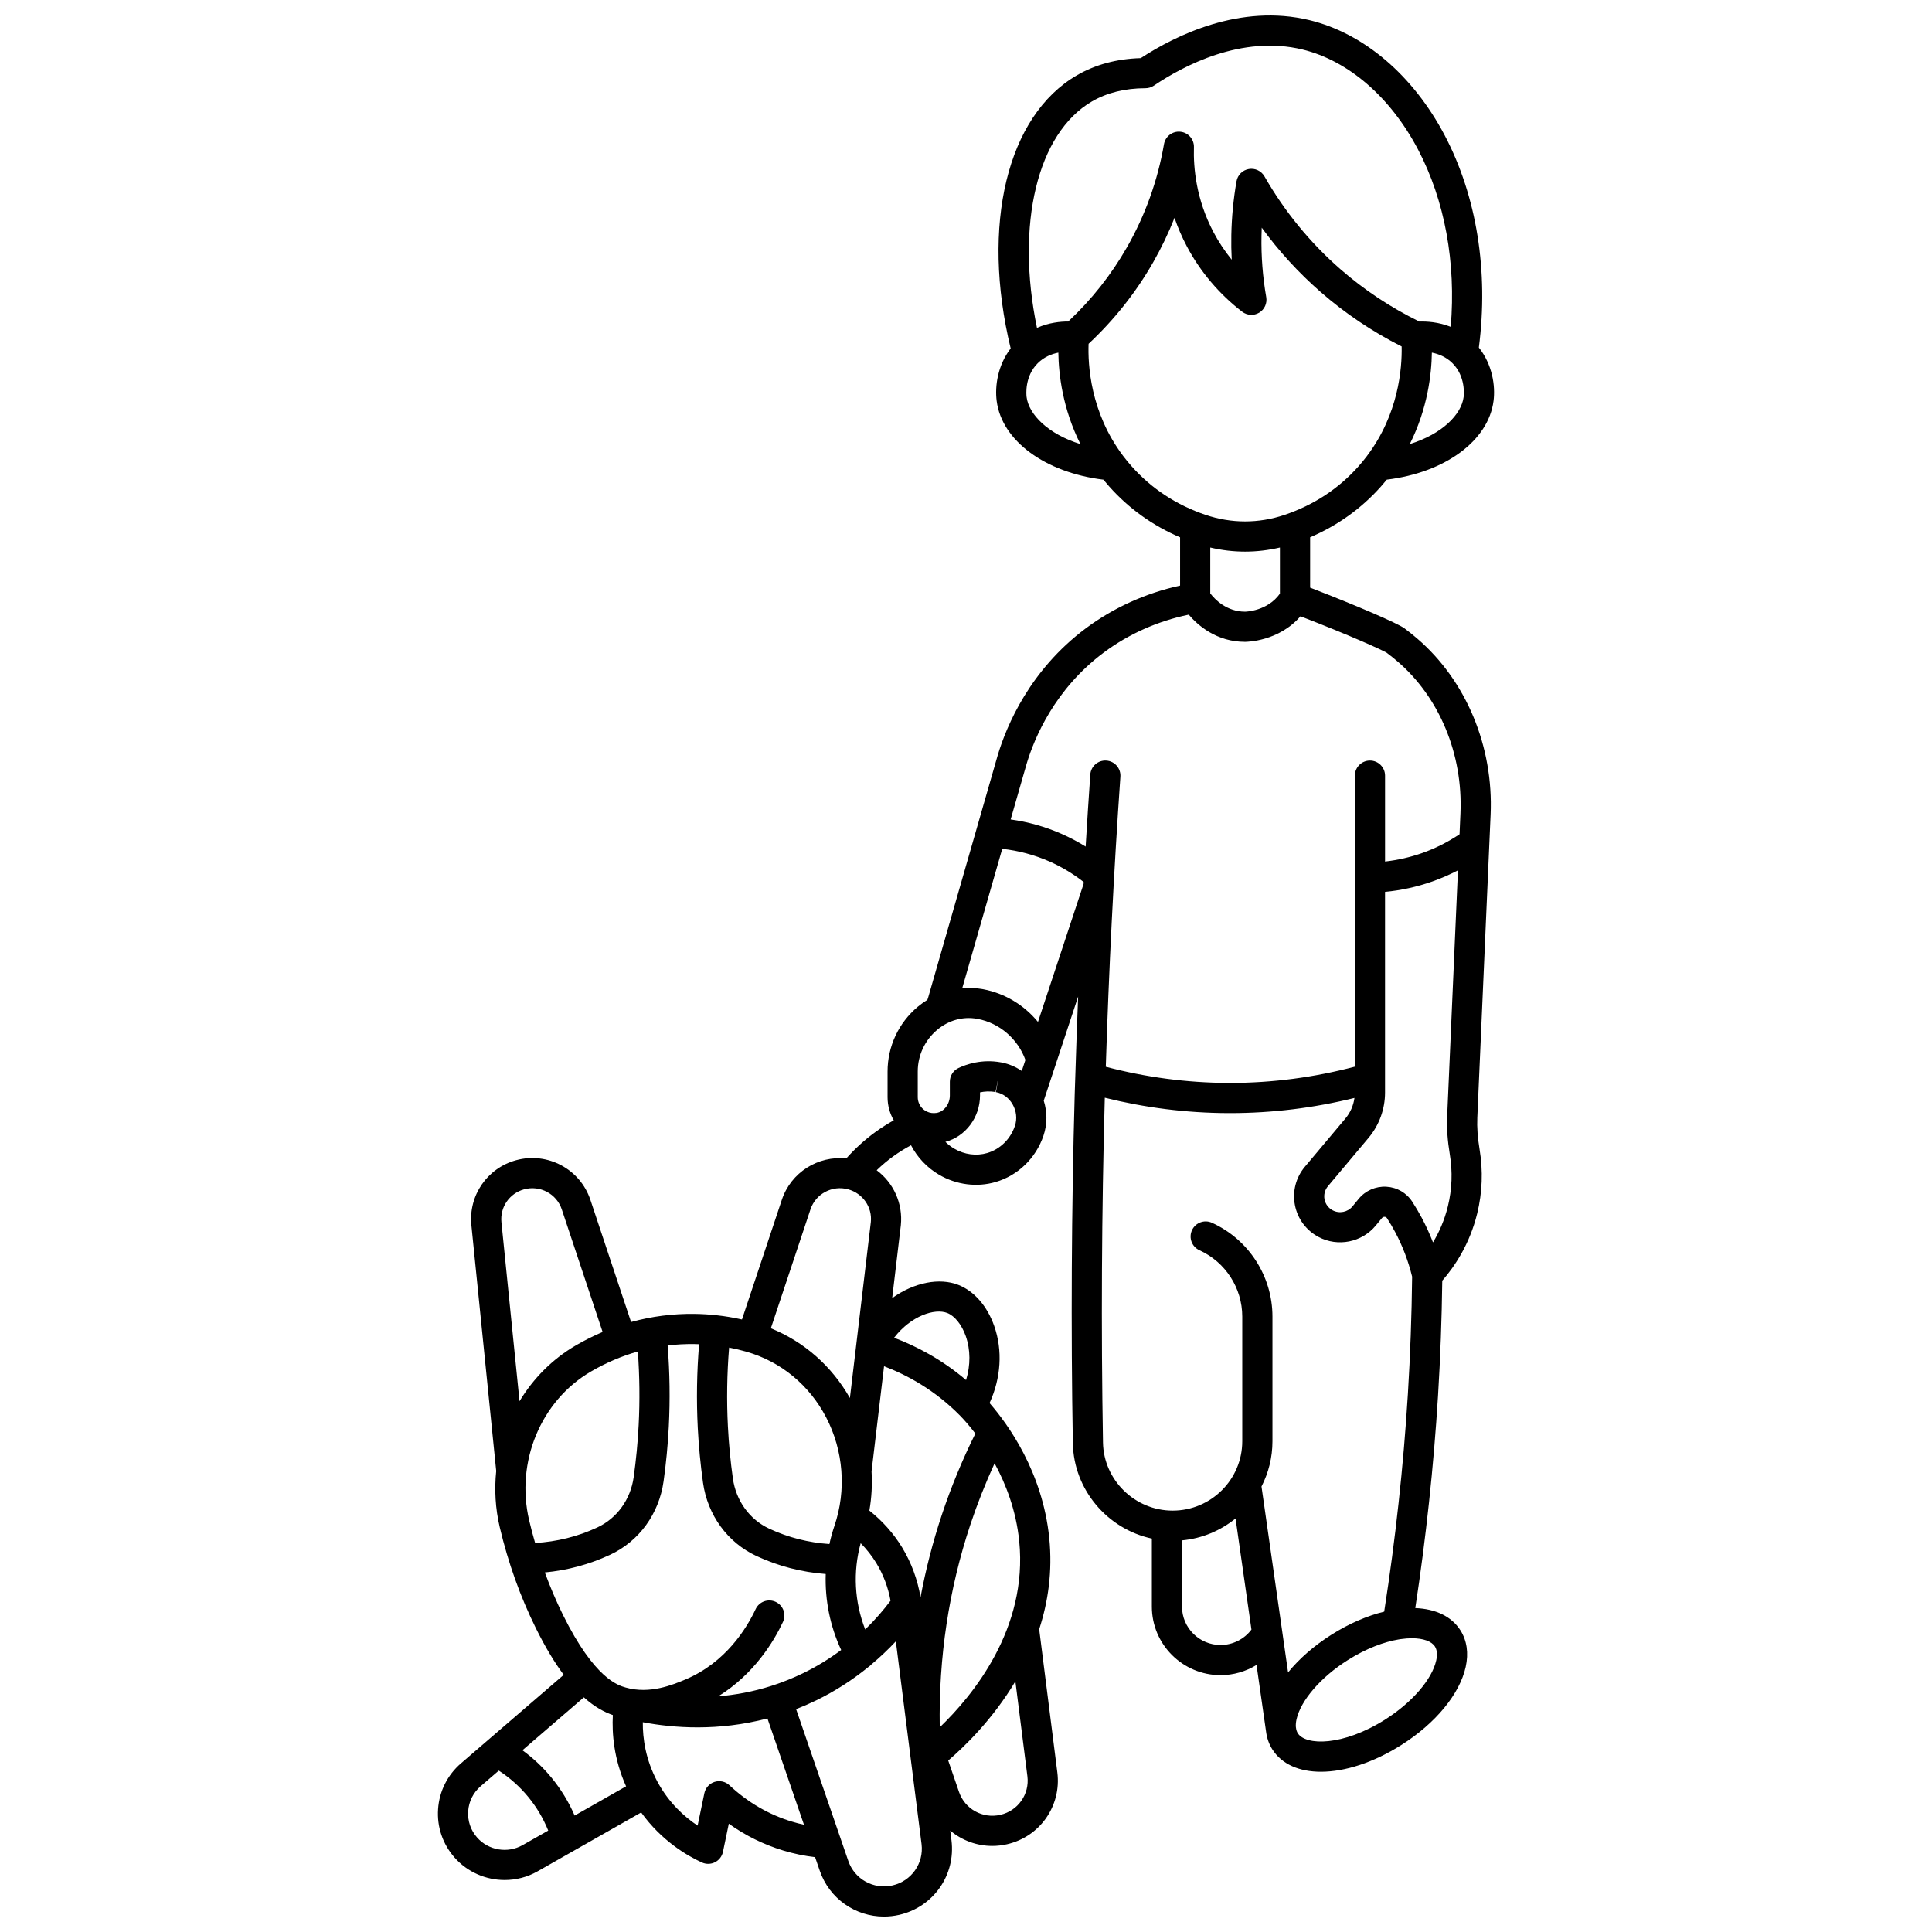 <?xml version="1.0" encoding="UTF-8"?>
<!-- Uploaded to: ICON Repo, www.iconrepo.com, Generator: ICON Repo Mixer Tools -->
<svg width="800px" height="800px" version="1.1" viewBox="144 144 512 512" xmlns="http://www.w3.org/2000/svg">
 <defs>
  <clipPath id="a">
   <path d="m260 148.09h280v503.81h-280z"/>
  </clipPath>
 </defs>
 <g clip-path="url(#a)">
  <path d="m509.95 272.95c0.543-0.609 1.066-1.223 1.566-1.84 15.414-1.867 26.941-10.293 28.289-20.875 0.512-4.012-0.312-9.613-3.894-14.129 2.617-20.203-0.559-40.105-9.043-56.23-8.371-15.914-21.426-27.043-35.812-30.531-18.41-4.465-35.57 4.066-44.742 10.055-6.352 0.184-12.039 1.711-16.922 4.547-18.516 10.746-25.461 39.672-17.555 72.391-3.434 4.473-4.215 9.957-3.711 13.902 1.352 10.582 12.879 19.008 28.289 20.875 0.5 0.617 1.023 1.23 1.566 1.84 5.203 5.836 11.504 10.332 18.754 13.441v12.793c-9.082 1.977-17.668 5.859-25.008 11.34-14.809 11.062-20.949 25.738-23.305 33.555l-18.41 64.141-0.246 0.742c-0.883 0.543-1.734 1.152-2.543 1.832-5.09 4.269-8.008 10.52-8.008 17.145v6.832c0 2.176 0.578 4.277 1.641 6.117-1.68 0.938-3.301 1.969-4.859 3.098-2.824 2.047-5.406 4.406-7.727 7.008-7.453-0.781-14.645 3.664-17.082 10.98l-10.559 31.699c-2.176-0.488-4.383-0.863-6.609-1.109-0.012 0-0.023-0.004-0.031-0.008h-0.031c-1.941-0.215-3.902-0.336-5.871-0.363-5.758-0.078-11.391 0.648-16.844 2.152l-10.781-32.375c-2.719-8.164-11.363-12.777-19.68-10.508-7.672 2.094-12.656 9.344-11.859 17.234l6.578 65.121c-0.512 4.906-0.23 9.957 0.945 14.938 2.219 9.387 5.434 18.379 9.562 26.719 2.574 5.203 5.047 9.23 7.387 12.371l-27.223 23.449c-3.594 3.098-5.754 7.406-6.074 12.133-0.324 4.727 1.23 9.285 4.367 12.84 3.438 3.891 8.328 5.953 13.281 5.953 2.981 0 5.984-0.746 8.703-2.293l27.469-15.609c5.394 7.508 12.176 11.465 16.102 13.258 1.105 0.504 2.383 0.48 3.465-0.07 1.086-0.547 1.859-1.562 2.109-2.75l1.551-7.457c4.41 3.152 9.227 5.531 14.391 7.098 2.754 0.836 5.594 1.43 8.473 1.77l1.238 3.598c2.543 7.402 9.461 12.145 17.004 12.145 1.328 0 2.68-0.148 4.027-0.453 9.074-2.062 15.035-10.559 13.871-19.77l-0.324-2.559c3.078 2.586 7.008 4.062 11.141 4.062 1.281 0 2.582-0.141 3.879-0.438 8.738-1.984 14.48-10.172 13.359-19.043l-4.809-37.953c2.352-7.211 3.559-15.301 2.668-24.156-1.77-17.543-10.961-30.199-15.82-35.773 3.039-6.652 3.508-13.949 1.238-20.414-1.855-5.301-5.332-9.277-9.531-10.918-4.93-1.926-11.656-0.691-17.512 3.508l2.297-19.312c0.586-5.805-1.965-11.254-6.406-14.566 1.367-1.32 2.82-2.555 4.367-3.672 1.508-1.09 3.09-2.078 4.734-2.953 1.676 3.215 4.25 5.949 7.438 7.816 4.566 2.676 10.031 3.375 14.996 1.922 5.918-1.73 10.656-6.328 12.672-12.297 1.016-3.008 1.02-6.25 0.066-9.258l3.144-9.52c0.004-0.004 0.004-0.012 0.004-0.016l5.965-18.051c-0.289 7.09-0.539 14.164-0.754 21.227-0.012 0.125-0.012 0.246-0.012 0.367-0.043 1.418-0.102 2.844-0.141 4.262-0.859 30.676-1.027 61.781-0.496 92.457 0.215 12.406 9.191 22.805 20.941 25.324v18.023c0 10.02 8.172 18.172 18.219 18.172 3.414 0 6.699-0.969 9.523-2.699l2.523 17.648c0.219 1.723 0.773 3.324 1.68 4.746 2.519 3.949 7.16 5.906 12.863 5.906 6.297 0 13.891-2.387 21.34-7.109 9.055-5.738 15.418-13.461 17.02-20.652 0.812-3.656 0.328-7.023-1.406-9.742-2.383-3.734-6.672-5.672-11.949-5.871 2.84-18.617 4.871-37.508 6.023-56.234 0.621-10.117 0.996-20.379 1.125-30.527 3.324-3.809 7.281-9.727 9.258-17.805 1.363-5.578 1.578-11.301 0.633-17-0.516-3.113-0.711-5.852-0.602-8.375l3.523-80.336c0.793-18.082-6.481-35.527-19.453-46.664-1.082-0.93-2.215-1.84-3.363-2.695-1.812-1.355-12.949-6.148-25.012-10.793v-13.344c7.246-3.102 13.547-7.598 18.75-13.434zm-151.17 191.55c1.379-4.137 5.766-6.473 9.984-5.32 3.887 1.062 6.414 4.727 6.019 8.648l-5.551 46.664c-4.816-8.469-12.117-14.895-20.949-18.48zm-21.562 36.625c1.551 0.297 3.09 0.656 4.602 1.094 9.141 2.637 16.641 8.816 21.117 17.398 4.609 8.836 5.41 19.32 2.195 28.758-0.539 1.582-0.977 3.188-1.328 4.809-5.559-0.383-10.887-1.727-15.867-4.035l-0.125-0.059c-5.18-2.422-8.766-7.391-9.594-13.297-0.637-4.547-1.082-9.176-1.316-13.758-0.355-6.934-0.25-13.945 0.316-20.91zm36.07 74.695c-2.848-7.262-3.285-15.324-1.199-22.863 1.586 1.605 2.996 3.387 4.16 5.305 1.844 3.031 3.129 6.445 3.754 9.945-1.766 2.348-3.988 4.969-6.715 7.613zm-60.043-54.113c-0.234 4.594-0.68 9.223-1.316 13.758-0.828 5.906-4.414 10.875-9.59 13.297l-0.121 0.059c-5.148 2.387-10.652 3.75-16.406 4.082-0.574-1.973-1.105-3.965-1.578-5.977-3.656-15.484 3.082-31.715 16.387-39.465 3.988-2.324 8.137-4.09 12.414-5.301 0.469 6.492 0.547 13.051 0.211 19.547zm-36.363-53.809c-0.402-3.992 2.125-7.656 6.012-8.715 4.223-1.152 8.609 1.184 9.984 5.32l10.82 32.484c-2.41 1.027-4.781 2.211-7.102 3.562-6.234 3.633-11.293 8.773-14.918 14.793zm11.496 92.816c6-0.574 11.762-2.121 17.176-4.629l0.168-0.078c7.644-3.57 12.926-10.836 14.129-19.43 0.668-4.769 1.137-9.633 1.383-14.457 0.367-7.164 0.266-14.398-0.301-21.555 2.32-0.281 4.672-0.406 7.051-0.375 0.43 0.008 0.855 0.023 1.285 0.039-0.613 7.383-0.73 14.84-0.352 22.219 0.25 4.812 0.715 9.68 1.383 14.457 1.207 8.598 6.488 15.863 14.133 19.434l0.137 0.062c5.75 2.664 11.875 4.238 18.254 4.727-0.227 6.906 1.152 13.832 4.094 20.137-2.973 2.219-6.336 4.328-10.129 6.168-2.637 1.277-5.258 2.324-7.836 3.172-0.113 0.027-0.23 0.062-0.344 0.102-0.066 0.023-0.133 0.047-0.195 0.074-4.898 1.559-9.645 2.402-14.082 2.769 9.543-5.906 14.754-14.578 17.16-19.723 0.938-2 0.07-4.379-1.93-5.316-2.004-0.938-4.383-0.07-5.316 1.93-2.356 5.035-7.906 14.152-18.641 18.656-3.281 1.375-9.387 3.938-15.789 2.117-2.047-0.582-8.27-2.352-16.641-19.273-1.785-3.621-3.379-7.371-4.797-11.227zm7.906 64.43c-1.566-3.613-3.617-6.984-6.148-10.059-2.262-2.746-4.84-5.168-7.688-7.25l16.277-14.023c2.914 2.621 5.508 3.941 7.684 4.699-0.258 4.812 0.242 11.641 3.508 18.883zm-13.789 7.836c-3.965 2.254-9.027 1.41-12.043-2-1.711-1.938-2.559-4.426-2.383-7 0.176-2.578 1.352-4.93 3.316-6.617l4.801-4.133c2.93 1.91 5.539 4.231 7.773 6.941 2.238 2.719 4.019 5.719 5.324 8.953zm71.363-6.234c-6.137-1.859-11.703-5.102-16.551-9.637-1.059-0.988-2.562-1.328-3.938-0.891-1.379 0.438-2.41 1.582-2.707 2.996l-1.789 8.594c-3.504-2.332-7.625-6.023-10.656-11.645-3.156-5.856-3.91-11.535-3.867-15.758 8.152 1.547 19.98 2.43 33.027-1l9.684 28.172c-1.086-0.234-2.152-0.512-3.203-0.832zm26.648 16.914c-5.012 1.137-10.035-1.652-11.699-6.492l-2.047-5.949c-0.02-0.062-0.039-0.125-0.062-0.184l-11.719-34.098c1.758-0.684 3.523-1.449 5.301-2.312 4.941-2.398 9.602-5.387 13.887-8.879 0.27-0.18 0.512-0.387 0.723-0.617 2.289-1.918 4.473-3.969 6.519-6.164l6.809 53.727c0.641 5.109-2.672 9.824-7.711 10.969zm35.762-28.941c0.605 4.769-2.488 9.168-7.195 10.238-4.676 1.062-9.371-1.543-10.922-6.062l-2.863-8.336c4.348-3.719 11.805-10.93 17.797-20.988zm-8.695-82.93c2.977 5.469 5.707 12.477 6.527 20.621 2.344 23.234-12.398 41.039-21.059 49.348-0.312-18.512 2.406-36.551 8.117-53.734 1.832-5.496 3.981-10.934 6.414-16.234zm-12.535-39.836c1.965 0.77 3.84 3.109 4.894 6.113 1.277 3.644 1.285 7.711 0.086 11.66-6.555-5.578-13.359-9.055-19.078-11.211 4.5-5.824 10.766-7.863 14.098-6.562zm3.445 27.266c0.039 0.043 0.078 0.082 0.121 0.125 0.695 0.715 2.137 2.273 3.875 4.562-3.469 6.984-6.461 14.238-8.906 21.594-2.367 7.129-4.238 14.402-5.625 21.785-0.766-4.641-2.43-9.168-4.867-13.18-2.269-3.731-5.246-7.066-8.688-9.789 0.602-3.438 0.785-6.926 0.578-10.395l3.312-27.852c6.062 2.305 13.473 6.285 20.199 13.148zm66.25-230.12c3.047 0.719 6.141 1.082 9.23 1.082s6.184-0.367 9.23-1.082v12.219c-3.293 4.633-9 4.773-9.23 4.777-4.941 0-8.047-3.301-9.23-4.848zm67.141-39.875c-0.586 4.586-5.641 9.785-14.266 12.465 4.723-9.398 5.766-18.52 5.852-24.242 1.727 0.34 3.75 1.109 5.441 2.785 3.551 3.523 3.043 8.441 2.973 8.992zm-98.469-78.363c3.969-2.301 8.727-3.477 14.148-3.484 0.793 0 1.57-0.238 2.231-0.684 7.789-5.254 23.27-13.484 39.387-9.578 12.156 2.949 23.316 12.602 30.617 26.484 7.102 13.5 10.105 29.996 8.672 47.012-3.297-1.301-6.418-1.461-8.309-1.391-7.578-3.707-14.629-8.379-20.957-13.91-8.02-7.012-14.781-15.277-20.094-24.566-0.836-1.461-2.5-2.246-4.16-1.953-1.66 0.289-2.961 1.59-3.25 3.25-0.82 4.699-1.285 9.5-1.375 14.258-0.043 2.172-0.008 4.348 0.105 6.523-1.844-2.269-3.461-4.707-4.816-7.266-4.602-8.691-5.367-17.059-5.199-22.547 0.062-2.098-1.504-3.891-3.594-4.102-2.086-0.215-3.984 1.23-4.344 3.297-1.664 9.637-4.961 18.824-9.801 27.309-4.172 7.316-9.418 13.926-15.578 19.691-2.059-0.008-5.125 0.293-8.285 1.684-5.672-27.363 0.051-51.582 14.602-60.027zm-17.348 78.363c-0.07-0.547-0.582-5.469 2.973-8.988 1.691-1.676 3.715-2.445 5.441-2.785 0.086 5.723 1.125 14.844 5.852 24.242-8.629-2.684-13.684-7.883-14.266-12.469zm27.891 18.406c-0.777-0.871-1.5-1.75-2.176-2.637-0.047-0.062-0.094-0.125-0.145-0.188-8.715-11.559-9.352-24.215-9.141-29.695 6.773-6.328 12.543-13.59 17.129-21.629 2.164-3.797 4.051-7.723 5.644-11.754 0.844 2.469 1.918 5.012 3.277 7.574 3.535 6.684 8.605 12.668 14.66 17.312 1.309 1.004 3.098 1.098 4.504 0.246 1.41-0.855 2.148-2.484 1.867-4.109-0.938-5.371-1.363-10.855-1.258-16.297 0.016-0.707 0.035-1.414 0.066-2.125 4.531 6.227 9.734 11.918 15.551 17 6.527 5.707 13.766 10.566 21.527 14.488 0.121 5.812-0.809 17.918-9.176 29.004-0.039 0.047-0.074 0.098-0.109 0.148-0.684 0.895-1.41 1.781-2.191 2.66-5.258 5.898-11.84 10.211-19.566 12.82-6.836 2.309-14.062 2.309-20.898 0-7.727-2.609-14.309-6.926-19.566-12.82zm-51.738 171.3c-0.918 0.148-1.812 0.02-2.598-0.359-0.043-0.023-0.086-0.047-0.129-0.07-0.035-0.02-0.07-0.035-0.109-0.055-0.234-0.133-0.461-0.289-0.672-0.469-0.945-0.805-1.488-1.977-1.488-3.211v-6.832c0-4.254 1.879-8.27 5.152-11.02 3.039-2.551 6.785-3.586 10.551-2.926l0.184 0.035c5.785 1.09 10.637 5.297 12.641 10.863l-0.965 2.926c-1.594-1.09-3.391-1.867-5.301-2.234l-0.195-0.039c-5.109-0.938-9.262 0.539-11.285 1.504-1.391 0.664-2.277 2.066-2.277 3.609v3.672c0 2.266-1.539 4.285-3.508 4.606zm20.746 3.453c-1.184 3.496-3.93 6.18-7.344 7.18-2.859 0.84-6.035 0.418-8.707-1.148-0.875-0.516-1.668-1.125-2.359-1.816 5.297-1.383 9.168-6.473 9.168-12.273v-0.84c1.145-0.25 2.551-0.367 4.106-0.082l0.77-3.926-0.648 3.945c1.836 0.355 3.394 1.492 4.391 3.203 1.031 1.781 1.262 3.879 0.625 5.758zm6.117-27.566c-3.641-4.43-8.75-7.574-14.496-8.656l-0.277-0.051c-1.766-0.309-3.543-0.379-5.297-0.227l10.602-36.938c4.312 0.484 8.496 1.598 12.469 3.336 3.254 1.426 6.301 3.273 9.113 5.461-0.008 0.168-0.02 0.34-0.027 0.508zm17.23 111.46c-0.523-30.312-0.359-61.051 0.477-91.371 10.676 2.66 21.633 4.035 32.648 4.078h0.562c11.117 0 22.176-1.355 32.957-4.019-0.27 1.992-1.09 3.887-2.394 5.438l-10.758 12.812c-2.379 2.832-3.336 6.539-2.625 10.164 0.711 3.633 3 6.707 6.277 8.438 5.117 2.703 11.496 1.414 15.164-3.055l1.625-1.98c0.23-0.277 0.52-0.324 0.711-0.312 0.27 0.016 0.477 0.137 0.617 0.355 0.762 1.18 1.484 2.402 2.144 3.637 1.996 3.734 3.508 7.727 4.519 11.863-0.117 10.336-0.492 20.801-1.125 31.109-1.18 19.207-3.297 38.586-6.277 57.66-4.484 1.102-9.273 3.137-14.016 6.141-4.609 2.922-8.516 6.356-11.457 9.973l-7.043-49.273c1.852-3.598 2.902-7.672 2.902-11.988v-33.055c0-10.676-6.297-20.43-16.039-24.848-2.012-0.91-4.379-0.023-5.293 1.988-0.914 2.012-0.02 4.383 1.988 5.293 6.891 3.125 11.344 10.023 11.344 17.566v33.055c0 10.133-8.277 18.379-18.449 18.379-10.008 0.008-18.289-8.094-18.461-18.047zm31.164 53.664c-5.637 0-10.223-4.562-10.223-10.176v-17.555c5.352-0.5 10.242-2.594 14.191-5.805l4.211 29.449c-1.914 2.543-4.945 4.086-8.18 4.086zm56.801 0.395c0.574 0.898 0.688 2.144 0.344 3.703-1.117 5.012-6.414 11.148-13.496 15.637-11.258 7.133-21.086 6.941-23.18 3.66-0.266-0.414-0.418-0.91-0.488-1.473l-0.027-0.184c-0.051-0.605 0.004-1.289 0.176-2.047 1.117-5.012 6.414-11.148 13.496-15.637 5.008-3.172 9.73-4.894 13.617-5.539 0.184-0.016 0.359-0.039 0.535-0.082 1.031-0.148 2.008-0.223 2.902-0.223 3.066-0.004 5.258 0.828 6.121 2.184zm3.43-116.64c-0.918 3.754-2.363 6.938-3.941 9.551-0.863-2.242-1.867-4.43-2.996-6.551-0.766-1.43-1.598-2.848-2.481-4.211-1.539-2.379-4.047-3.836-6.883-3.996-2.816-0.16-5.559 1.047-7.344 3.227l-1.625 1.98c-1.27 1.547-3.477 1.988-5.25 1.055-1.129-0.598-1.918-1.656-2.164-2.902-0.242-1.242 0.086-2.516 0.902-3.488l10.758-12.812c2.82-3.359 4.375-7.625 4.375-12.008v-53.184c4.266-0.406 8.461-1.324 12.516-2.75 2.34-0.824 4.609-1.816 6.805-2.957l-2.859 65.227c-0.137 3.082 0.094 6.367 0.699 10.031 0.766 4.625 0.594 9.266-0.512 13.789zm-13.34-144.41c11.125 9.551 17.359 24.598 16.676 40.246l-0.242 5.555c-3.082 2.055-6.387 3.738-9.883 4.973-3.195 1.125-6.496 1.875-9.855 2.254v-22.762c0-2.207-1.789-4-4-4-2.207 0-4 1.789-4 4v77.121c-10.793 2.852-21.895 4.312-33.062 4.312h-0.531c-10.945-0.047-21.832-1.496-32.414-4.281 0.812-25.586 2.094-51.402 3.867-76.879 0.152-2.203-1.508-4.113-3.711-4.266-2.195-0.16-4.113 1.508-4.266 3.711-0.441 6.34-0.844 12.703-1.23 19.078-2.059-1.281-4.207-2.414-6.43-3.391-4.301-1.883-8.805-3.152-13.445-3.797l4.258-14.832c2.059-6.824 7.445-19.715 20.418-29.402 6.586-4.918 14.328-8.352 22.52-10.043 2.426 2.848 7.375 7.207 14.934 7.207 0.402 0 8.922-0.094 14.676-6.777 13.32 5.133 21.586 8.91 22.852 9.668 0.984 0.738 1.945 1.512 2.871 2.305z"/>
 </g>
</svg>